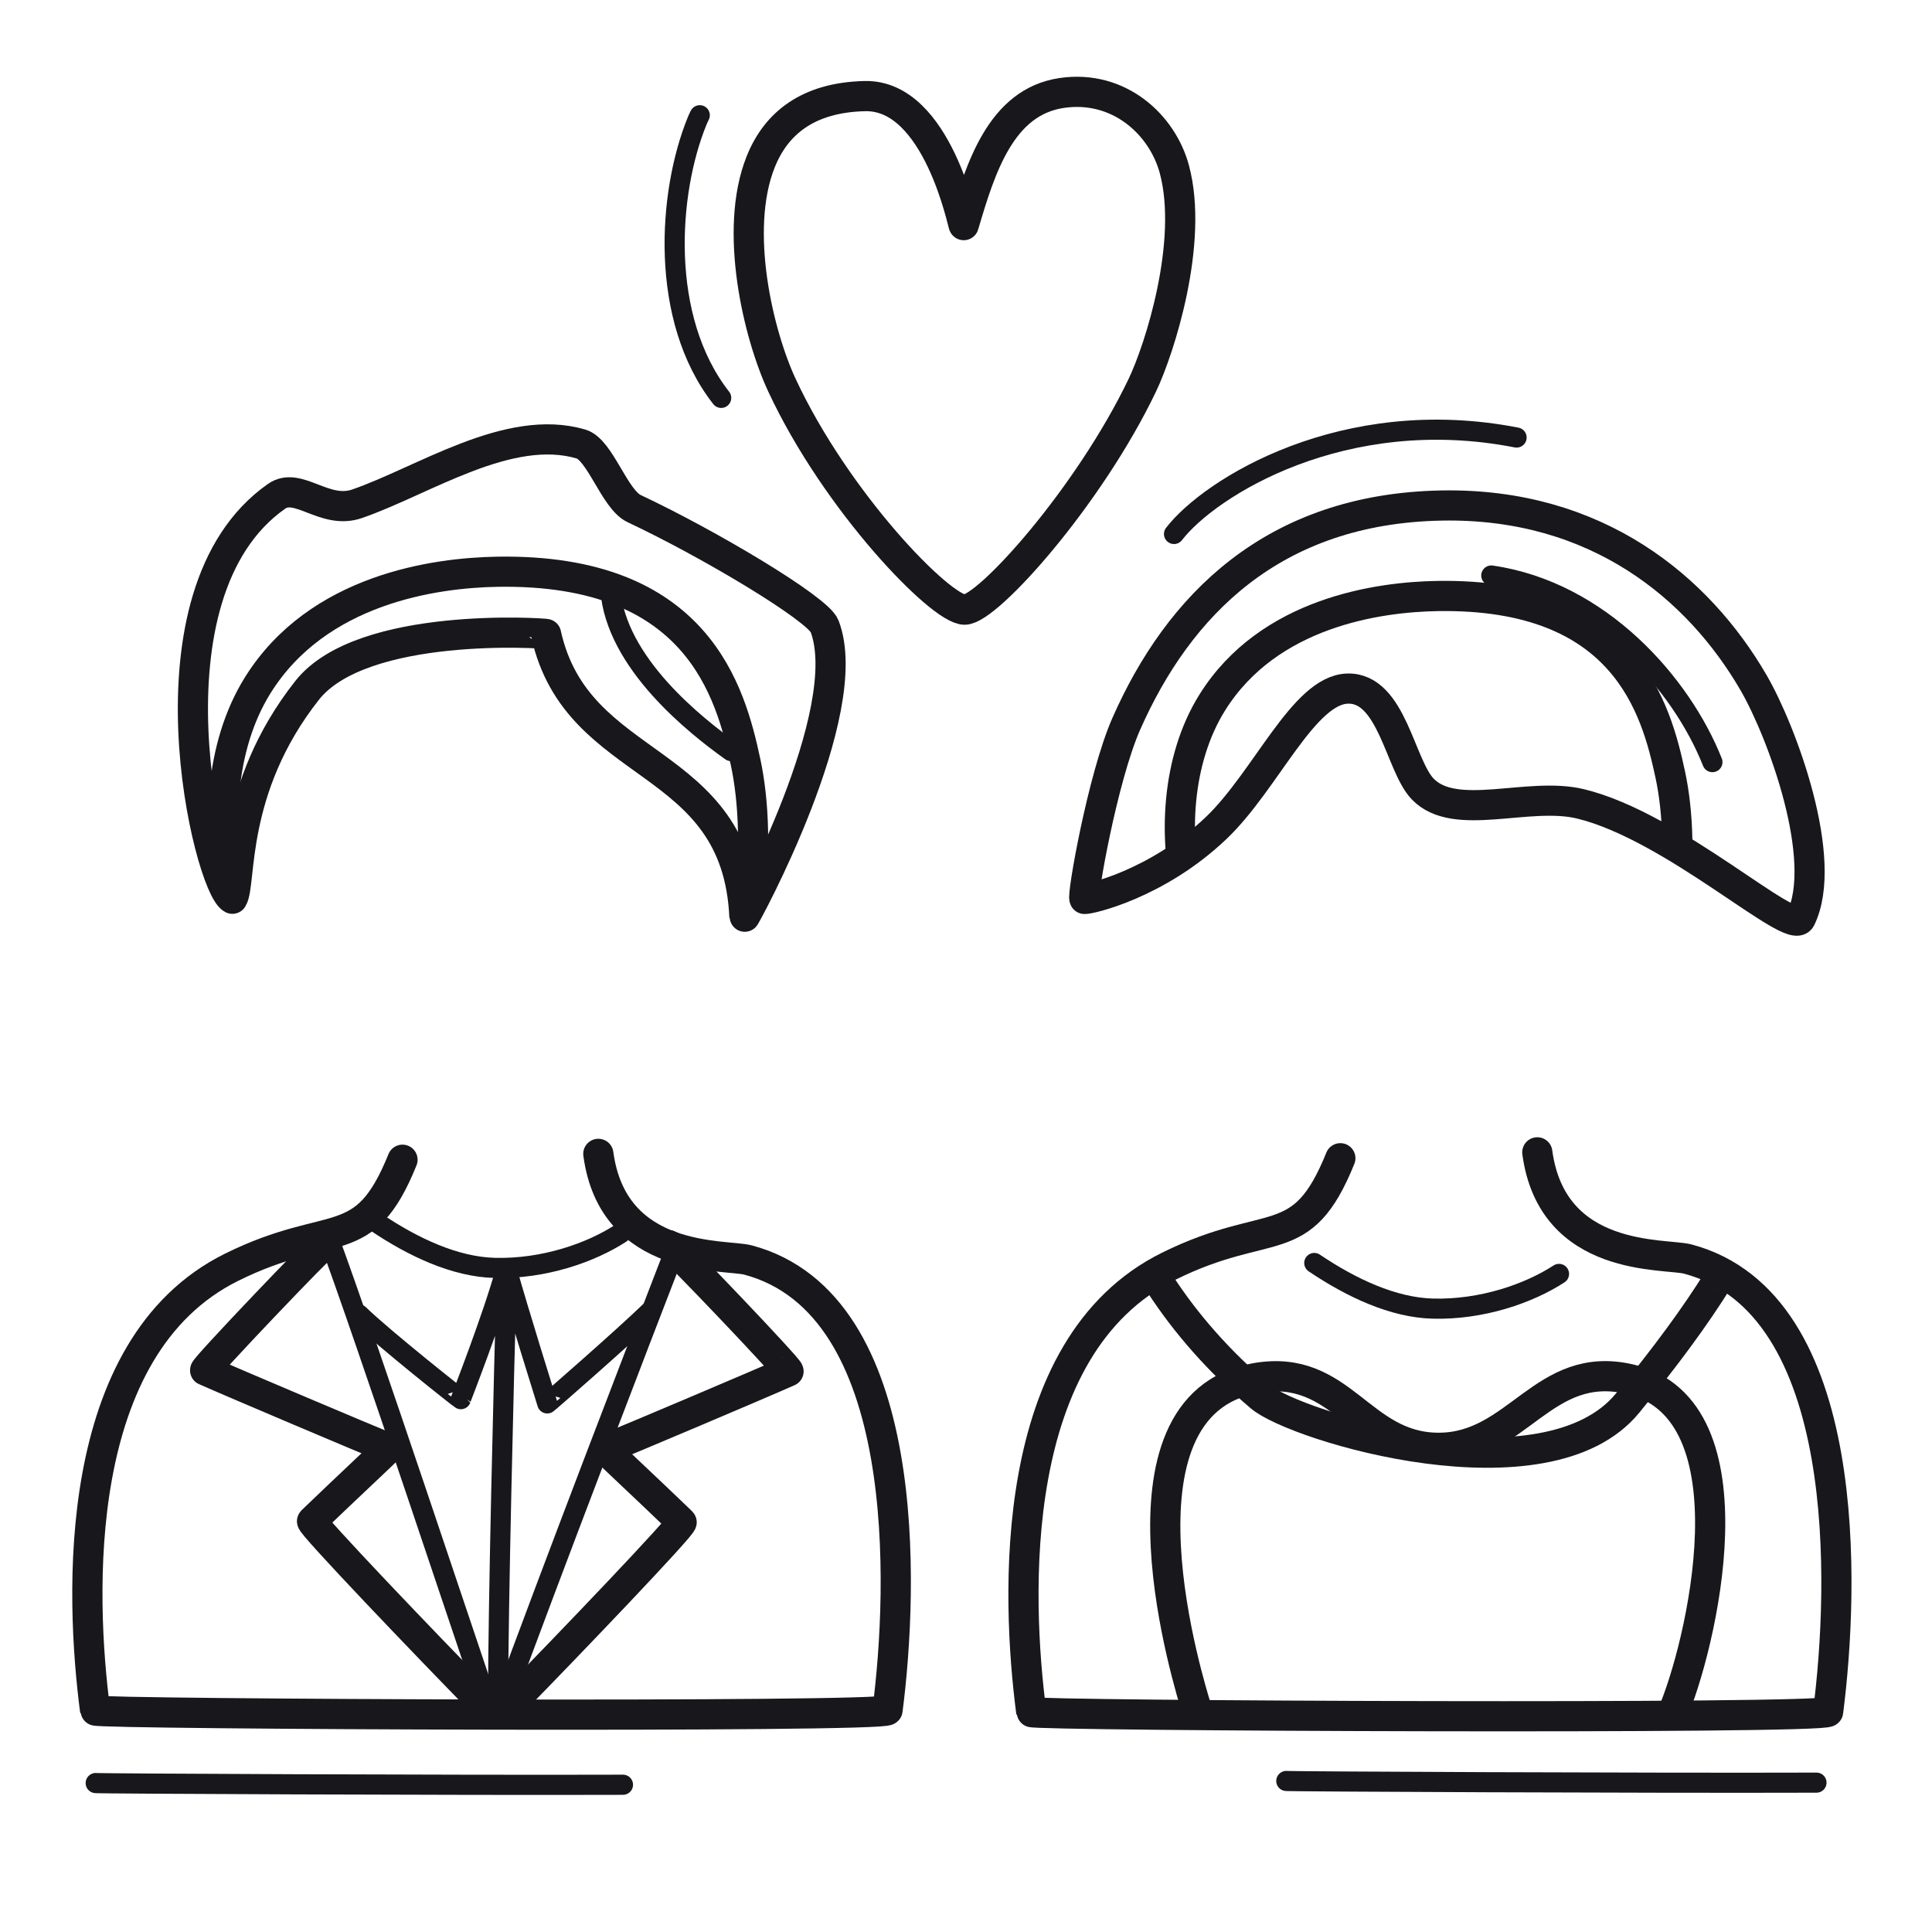 <svg xmlns="http://www.w3.org/2000/svg" width="192" height="192" style="width:100%;height:100%;transform:translate3d(0,0,0);content-visibility:visible" viewBox="0 0 192 192"><defs><filter id="a" width="100%" height="100%" x="0%" y="0%" filterUnits="objectBoundingBox"><feComponentTransfer in="SourceGraphic"><feFuncA tableValues="1.0 0.0" type="table"/></feComponentTransfer></filter><filter id="c" width="100%" height="100%" x="0%" y="0%" filterUnits="objectBoundingBox"><feComponentTransfer in="SourceGraphic"><feFuncA tableValues="1.0 0.0" type="table"/></feComponentTransfer></filter><filter id="e" width="100%" height="100%" x="0%" y="0%" filterUnits="objectBoundingBox"><feComponentTransfer in="SourceGraphic"><feFuncA tableValues="1.0 0.0" type="table"/></feComponentTransfer></filter><filter id="g" width="100%" height="100%" x="0%" y="0%" filterUnits="objectBoundingBox"><feComponentTransfer in="SourceGraphic"><feFuncA tableValues="1.0 0.0" type="table"/></feComponentTransfer></filter><filter id="i" width="100%" height="100%" x="0%" y="0%" filterUnits="objectBoundingBox"><feComponentTransfer in="SourceGraphic"><feFuncA tableValues="1.0 0.0" type="table"/></feComponentTransfer></filter><filter id="k" width="100%" height="100%" x="0%" y="0%" filterUnits="objectBoundingBox"><feComponentTransfer in="SourceGraphic"><feFuncA tableValues="1.0 0.0" type="table"/></feComponentTransfer></filter><mask id="s" mask-type="alpha" maskUnits="userSpaceOnUse"><g filter="url(#a)"><path fill="#fff" d="M0 0h192v192H0z" opacity="0"/><use xmlns:ns1="http://www.w3.org/1999/xlink" ns1:href="#b"/></g></mask><mask id="t" mask-type="alpha" maskUnits="userSpaceOnUse"><g filter="url(#c)"><path fill="#fff" d="M0 0h192v192H0z" opacity="0"/><use xmlns:ns2="http://www.w3.org/1999/xlink" ns2:href="#d"/></g></mask><mask id="u" mask-type="alpha" maskUnits="userSpaceOnUse"><g filter="url(#e)"><path fill="#fff" d="M0 0h192v192H0z" opacity="0"/><use xmlns:ns3="http://www.w3.org/1999/xlink" ns3:href="#f"/></g></mask><mask id="o" mask-type="alpha" maskUnits="userSpaceOnUse"><g filter="url(#g)"><path fill="#fff" d="M0 0h192v192H0z" opacity="0"/><use xmlns:ns4="http://www.w3.org/1999/xlink" ns4:href="#h"/></g></mask><mask id="p" mask-type="alpha" maskUnits="userSpaceOnUse"><g filter="url(#i)"><path fill="#fff" d="M0 0h192v192H0z" opacity="0"/><use xmlns:ns5="http://www.w3.org/1999/xlink" ns5:href="#j"/></g></mask><mask id="q" mask-type="alpha" maskUnits="userSpaceOnUse"><g filter="url(#k)"><path fill="#fff" d="M0 0h192v192H0z" opacity="0"/><use xmlns:ns6="http://www.w3.org/1999/xlink" ns6:href="#l"/></g></mask><g id="f" style="display:none"><path/><path fill-opacity="0" stroke-linecap="round" stroke-linejoin="round"/></g><g id="l" style="display:block"><path fill="#FFF" d="M30.526 68.603c-7.729 9.791-6.499 19.218-7.433 20.714-2.335-1.167-9.476-30.265 4.39-39.993 2.145-1.506 4.767 1.856 7.994.743 6.607-2.278 15.055-8.061 22.265-5.941 1.897.558 3.323 5.499 5.277 6.418 7.458 3.504 18.261 9.955 18.923 11.674 3.277 8.526-7.954 29.082-7.96 28.928-.722-16.376-16.621-14.138-19.714-28.141-.014-.065-18.265-1.341-23.742 5.598"/><path fill-opacity="0" stroke="#17171C" stroke-linecap="round" stroke-linejoin="round" stroke-width="0" d="M30.526 68.603c-7.729 9.791-6.499 19.218-7.433 20.714-2.335-1.167-9.476-30.265 4.39-39.993 2.145-1.506 4.767 1.856 7.994.743 6.607-2.278 15.055-8.061 22.265-5.941 1.897.558 3.323 5.499 5.277 6.418 7.458 3.504 18.261 9.955 18.923 11.674 3.277 8.526-7.954 29.082-7.96 28.928-.722-16.376-16.621-14.138-19.714-28.141-.014-.065-18.265-1.341-23.742 5.598"/></g><g id="j" style="display:block"><path fill="#FFF" d="M107.777 89.335c-.306-.053 1.79-12.053 4.156-17.413 5.167-11.702 14.536-21.38 31.351-21.684 15.428-.278 25.523 8.2 30.983 17.608 2.827 4.871 7.54 17.614 4.678 23.448-.893 1.82-12.584-9.155-21.875-11.407-5.201-1.26-12.474 1.878-15.688-1.483-2.257-2.359-3.051-10.079-7.453-9.973-4.372.106-8.119 9.137-13.057 13.847-5.919 5.646-12.714 7.122-13.095 7.057"/><path fill-opacity="0" stroke="#17171C" stroke-linecap="round" stroke-linejoin="round" stroke-width="0" d="M107.777 89.335c-.306-.053 1.79-12.053 4.156-17.413 5.167-11.702 14.536-21.38 31.351-21.684 15.428-.278 25.523 8.2 30.983 17.608 2.827 4.871 7.54 17.614 4.678 23.448-.893 1.82-12.584-9.155-21.875-11.407-5.201-1.26-12.474 1.878-15.688-1.483-2.257-2.359-3.051-10.079-7.453-9.973-4.372.106-8.119 9.137-13.057 13.847-5.919 5.646-12.714 7.122-13.095 7.057"/></g><g id="h" style="display:block"><path fill="#FFF" d="M152.775 114.518c1.488 11.031 12.704 10.003 14.964 10.607 16.545 4.423 15.518 32.748 13.938 44.983-.098.757-79.143.417-79.193.034-1.483-11.372-2.518-36.306 13.657-44.304 10.1-4.995 13.199-1.17 17.062-10.734"/><path fill-opacity="0" stroke="#17171C" stroke-linecap="round" stroke-linejoin="round" stroke-width="0" d="M152.775 114.518c1.488 11.031 12.704 10.003 14.964 10.607 16.545 4.423 15.518 32.748 13.938 44.983-.098.757-79.143.417-79.193.034-1.483-11.372-2.518-36.306 13.657-44.304 10.1-4.995 13.199-1.17 17.062-10.734"/><path fill-opacity="0" stroke="#17171C" stroke-linecap="round" stroke-linejoin="round" stroke-width="0" d="M154.933 126.6c-2.966 1.932-7.645 3.58-12.553 3.449-3.924-.105-8.063-2.039-11.769-4.535m35.53 44.924c2.853-6.493 8.673-30.414-4.187-33.382-8.601-1.984-11.123 6.837-18.998 6.825-7.858-.012-9.546-8.433-18.151-6.933-15.461 2.696-6.424 31.028-5.934 32.743"/></g><clipPath id="m"><path d="M0 0h192v192H0z"/></clipPath><clipPath id="r"><path d="M0 0h192v192H0z"/></clipPath><clipPath id="n"><path d="M0 0h192v192H0z"/></clipPath><path id="d" style="display:none"/><path id="b" style="display:none"/></defs><g clip-path="url(#m)"><g clip-path="url(#n)" style="display:block"><path fill="none" stroke="#17171C" stroke-linecap="round" stroke-linejoin="round" stroke-width="1.997" d="M26.35.079C9.885.134-26.775-.034-26.347-.09" class="primary" style="display:block" transform="translate(154.171 177.078)"/><g mask="url(#o)" style="display:block"><path fill="none" stroke="#17171C" stroke-linecap="round" stroke-linejoin="round" stroke-width="3.005" d="M161.759 139.425c-8.075 9.887-32.984 2.374-36.502-.622-16.534-14.072-19.208-31.715-17.397-49.499 1.94-19.042 10.944-38.36 35.565-38.805 26.306-.475 36.917 25.247 36.513 37.777-.772 23.912-3.172 32.779-18.179 51.149" class="primary"/></g><g fill="none" stroke="#17171C" stroke-linecap="round" stroke-linejoin="round" style="display:block"><path stroke-width="2.998" d="M152.775 114.518c1.488 11.031 12.704 10.003 14.964 10.607 16.545 4.423 15.518 32.748 13.938 44.983-.098.757-79.143.417-79.193.034-1.483-11.372-2.518-36.306 13.657-44.304 10.1-4.995 13.199-1.17 17.062-10.734" class="primary"/><path stroke-width="1.999" d="M154.933 126.6c-2.966 1.932-7.645 3.58-12.553 3.449-3.924-.105-8.063-2.039-11.769-4.535" class="primary"/><path stroke-width="3" d="M166.141 170.438c2.853-6.493 8.673-30.414-4.187-33.382-8.601-1.984-11.123 6.837-18.998 6.825-7.858-.012-9.546-8.433-18.151-6.933-15.461 2.696-6.424 31.028-5.934 32.743" class="primary"/></g><g fill="none" stroke="#17171C" stroke-linecap="round" stroke-linejoin="round" mask="url(#p)" style="display:block"><path stroke-width="3" d="M120.476 69.809c5.613-8.98 16.546-10.484 22.376-10.578 18.633-.302 21.728 11.161 23.147 17.797 1.475 6.897 1.434 21.482-8.692 32.285-1.243 1.326-3.389 3.319-4.932 4.281-10.507 6.55-21.513.678-27.566-8.217-3.161-4.645-5.205-10.578-6.62-15.871-1.631-6.102-1.292-13.971 2.287-19.697" class="primary"/><path stroke-width="2" d="M118.494 93.408c-5.788 6.09-11.339-5.435-1.864-6.276m49.01 4.236c1.293 1.023 2.407 2.674 4.096 3.132 2.865.777 6.121-7.261-2.068-7.567" class="primary"/></g><path fill="none" stroke="#17171C" stroke-linecap="round" stroke-linejoin="round" stroke-width="2.996" d="M-36.014 18.471c-.306-.053 1.79-12.053 4.156-17.413 5.167-11.702 14.536-21.38 31.351-21.684 15.428-.278 25.523 8.2 30.983 17.608 2.827 4.871 7.54 17.614 4.678 23.448-.893 1.82-12.584-9.155-21.875-11.407C8.078 7.763.805 10.901-2.409 7.54-4.666 5.181-5.46-2.539-9.862-2.433c-4.372.106-8.119 9.137-13.057 13.847-5.919 5.646-12.714 7.122-13.095 7.057" class="primary" style="display:block" transform="translate(143.791 70.864)"/><path fill="none" stroke="#17171C" stroke-linecap="round" stroke-linejoin="round" stroke-width="2" d="M-10.66-9.23C.158-7.676 8.222 1.511 11.316 9.315" class="primary" style="display:block" transform="translate(158.862 66.424)"/><path fill="none" stroke="#17171C" stroke-linecap="round" stroke-linejoin="round" stroke-width="1.999" d="M-10.729 13.963c0-5.852 5.445-20.55 21.098-28.386" class="primary" style="display:block" transform="rotate(37.655 -4.37 220.34)"/><g fill="none" stroke="#17171C" stroke-linecap="round" stroke-linejoin="round" style="display:block"><path stroke-width="3.002" d="M59.462 114.671c1.48 10.969 12.632 9.948 14.88 10.548 16.453 4.398 15.432 32.565 13.86 44.732-.097.753-78.701.415-78.751.034-1.475-11.308-2.504-36.102 13.581-44.056 10.044-4.967 13.125-1.165 16.967-10.675" class="primary"/><path stroke-width="1.999" d="M61.697 122.552c-2.966 1.932-7.645 3.58-12.553 3.449-3.924-.105-8.063-2.039-11.769-4.535" class="primary"/><path stroke-width="2" d="M48.75 170.154c-1.746-5.025-12.556-37.634-16.184-47.374m17.118 47.311c5.301-14.459 13.796-36.524 17.518-46.156" class="primary"/><path stroke-width="3" d="M48.057 169.302c-5.792-5.913-17.276-17.914-17.045-18.137 3.494-3.367 7.653-7.228 7.599-7.25-2.239-.906-15.38-6.464-18.224-7.73-.228-.102 11.898-12.806 11.906-12.536m18.4 45.753c5.792-5.913 17.276-17.914 17.045-18.137-3.494-3.367-7.653-7.228-7.599-7.25 2.239-.906 15.38-6.464 18.224-7.73.228-.102-11.898-12.806-11.906-12.536" class="primary"/><path stroke-width="2" d="M50.264 126.219c-1.322 4.785-4.419 12.658-4.466 12.829-.01.036-7.641-6.001-10.132-8.423m13.836 38.029c0-8.953.559-31.588.858-42.184m-.021-.391c1.064 3.878 3.999 13.218 4.046 13.389.01.037 7.729-6.72 10.22-9.142" class="primary"/></g><g fill="none" stroke="#17171C" stroke-linecap="round" stroke-linejoin="round" mask="url(#q)" style="display:block"><path stroke-width="2.002" d="M74.398 95.87c1.756 0 3.776.639 5.489-.094 2.907-1.246 1.236-10.173-5.804-5.012" class="primary"/><path stroke-width="2.995" d="M25.622 68.084c5.978-9.563 17.62-11.165 23.829-11.265 19.843-.321 23.14 11.886 24.651 18.953 1.571 7.345 1.527 22.876-9.257 34.381-1.323 1.412-3.61 3.535-5.253 4.56-11.189 6.975-22.91.721-29.356-8.751-3.366-4.947-5.543-11.264-7.05-16.901-1.737-6.498-1.375-14.879 2.436-20.977" class="primary"/><path stroke-width="2.002" d="M24.253 95.774c-6.164 6.485-12.075-5.787-1.985-6.683" class="primary"/></g><path fill="none" stroke="#17171C" stroke-linecap="round" stroke-linejoin="round" stroke-width="2.998" d="M-20.33 1.196c-7.729 9.791-6.499 19.218-7.433 20.714-2.335-1.167-9.476-30.265 4.39-39.993 2.145-1.506 4.767 1.856 7.994.743 6.607-2.278 15.055-8.061 22.265-5.941 1.897.558 3.323 5.499 5.277 6.418 7.458 3.504 18.261 9.955 18.923 11.674 3.277 8.526-7.954 29.082-7.96 28.928C22.404 7.363 6.505 9.601 3.412-4.402c-.014-.065-18.265-1.341-23.742 5.598" class="primary" style="display:block" transform="translate(50.856 67.407)"/><path fill="none" stroke="#17171C" stroke-linecap="round" stroke-linejoin="round" stroke-width="2.002" d="M6.007 8.109C2.48 5.594-5.469-.662-5.998-7.977" class="primary" style="display:block" transform="translate(66.653 66.535)"/><path fill="none" stroke="#17171C" stroke-linecap="round" stroke-linejoin="round" stroke-width="2.003" d="M26.203.079C9.83.134-26.625-.034-26.2-.09" class="primary" style="display:block" transform="translate(35.706 177.287)"/><path fill="none" stroke="#17171C" stroke-linecap="round" stroke-linejoin="round" stroke-width="3" d="M-18.144 3.415C-12.736 15.028-2.35 25.73.011 25.73c2.291 0 12.374-11.256 17.662-22.304 1.724-3.601 5.125-14.228 3.187-21.455-1.192-4.446-5.515-8.434-11.21-7.586-6.018.897-8.046 7.42-9.724 13.13-.055.187-2.552-12.992-9.832-12.821-5.696.133-8.837 2.746-10.352 6.547-2.716 6.814-.213 17.176 2.114 22.174" class="primary" style="display:block" transform="translate(95.849 34.857)"/><path fill="none" stroke="#17171C" stroke-linecap="round" stroke-linejoin="round" stroke-width="2" d="M2.565 13.885C-3.613 5.993-2.731-6.531.175-13.635q.116-.283.262-.568" class="primary" style="display:block" transform="translate(69.106 25.656)"/></g><g clip-path="url(#r)" style="display:none"><path fill="none" class="primary" style="display:none"/><g mask="url(#s)" style="display:none"><path fill="none" class="primary"/></g><g fill="none" style="display:none"><path class="primary"/><path class="primary"/><path class="primary"/></g><g fill="none" mask="url(#t)" style="display:none"><path class="primary"/><path class="primary"/><path class="primary"/></g><path fill="none" class="primary" style="display:none"/><path fill="none" class="primary" style="display:none"/><path fill="none" class="primary" style="display:none"/><g fill="none" style="display:none"><path class="primary"/><path class="primary"/><path class="primary"/><path class="primary"/><path class="primary"/><path class="primary"/><path class="primary"/><path class="primary"/><path class="primary"/></g><g fill="none" mask="url(#u)" style="display:none"><path class="primary"/><path class="primary"/><path class="primary"/></g><path fill="none" class="primary" style="display:none"/><path fill="none" class="primary" style="display:none"/><path fill="none" class="primary" style="display:none"/><path fill="none" class="primary" style="display:none"/><path fill="none" class="primary" style="display:none"/></g></g></svg>